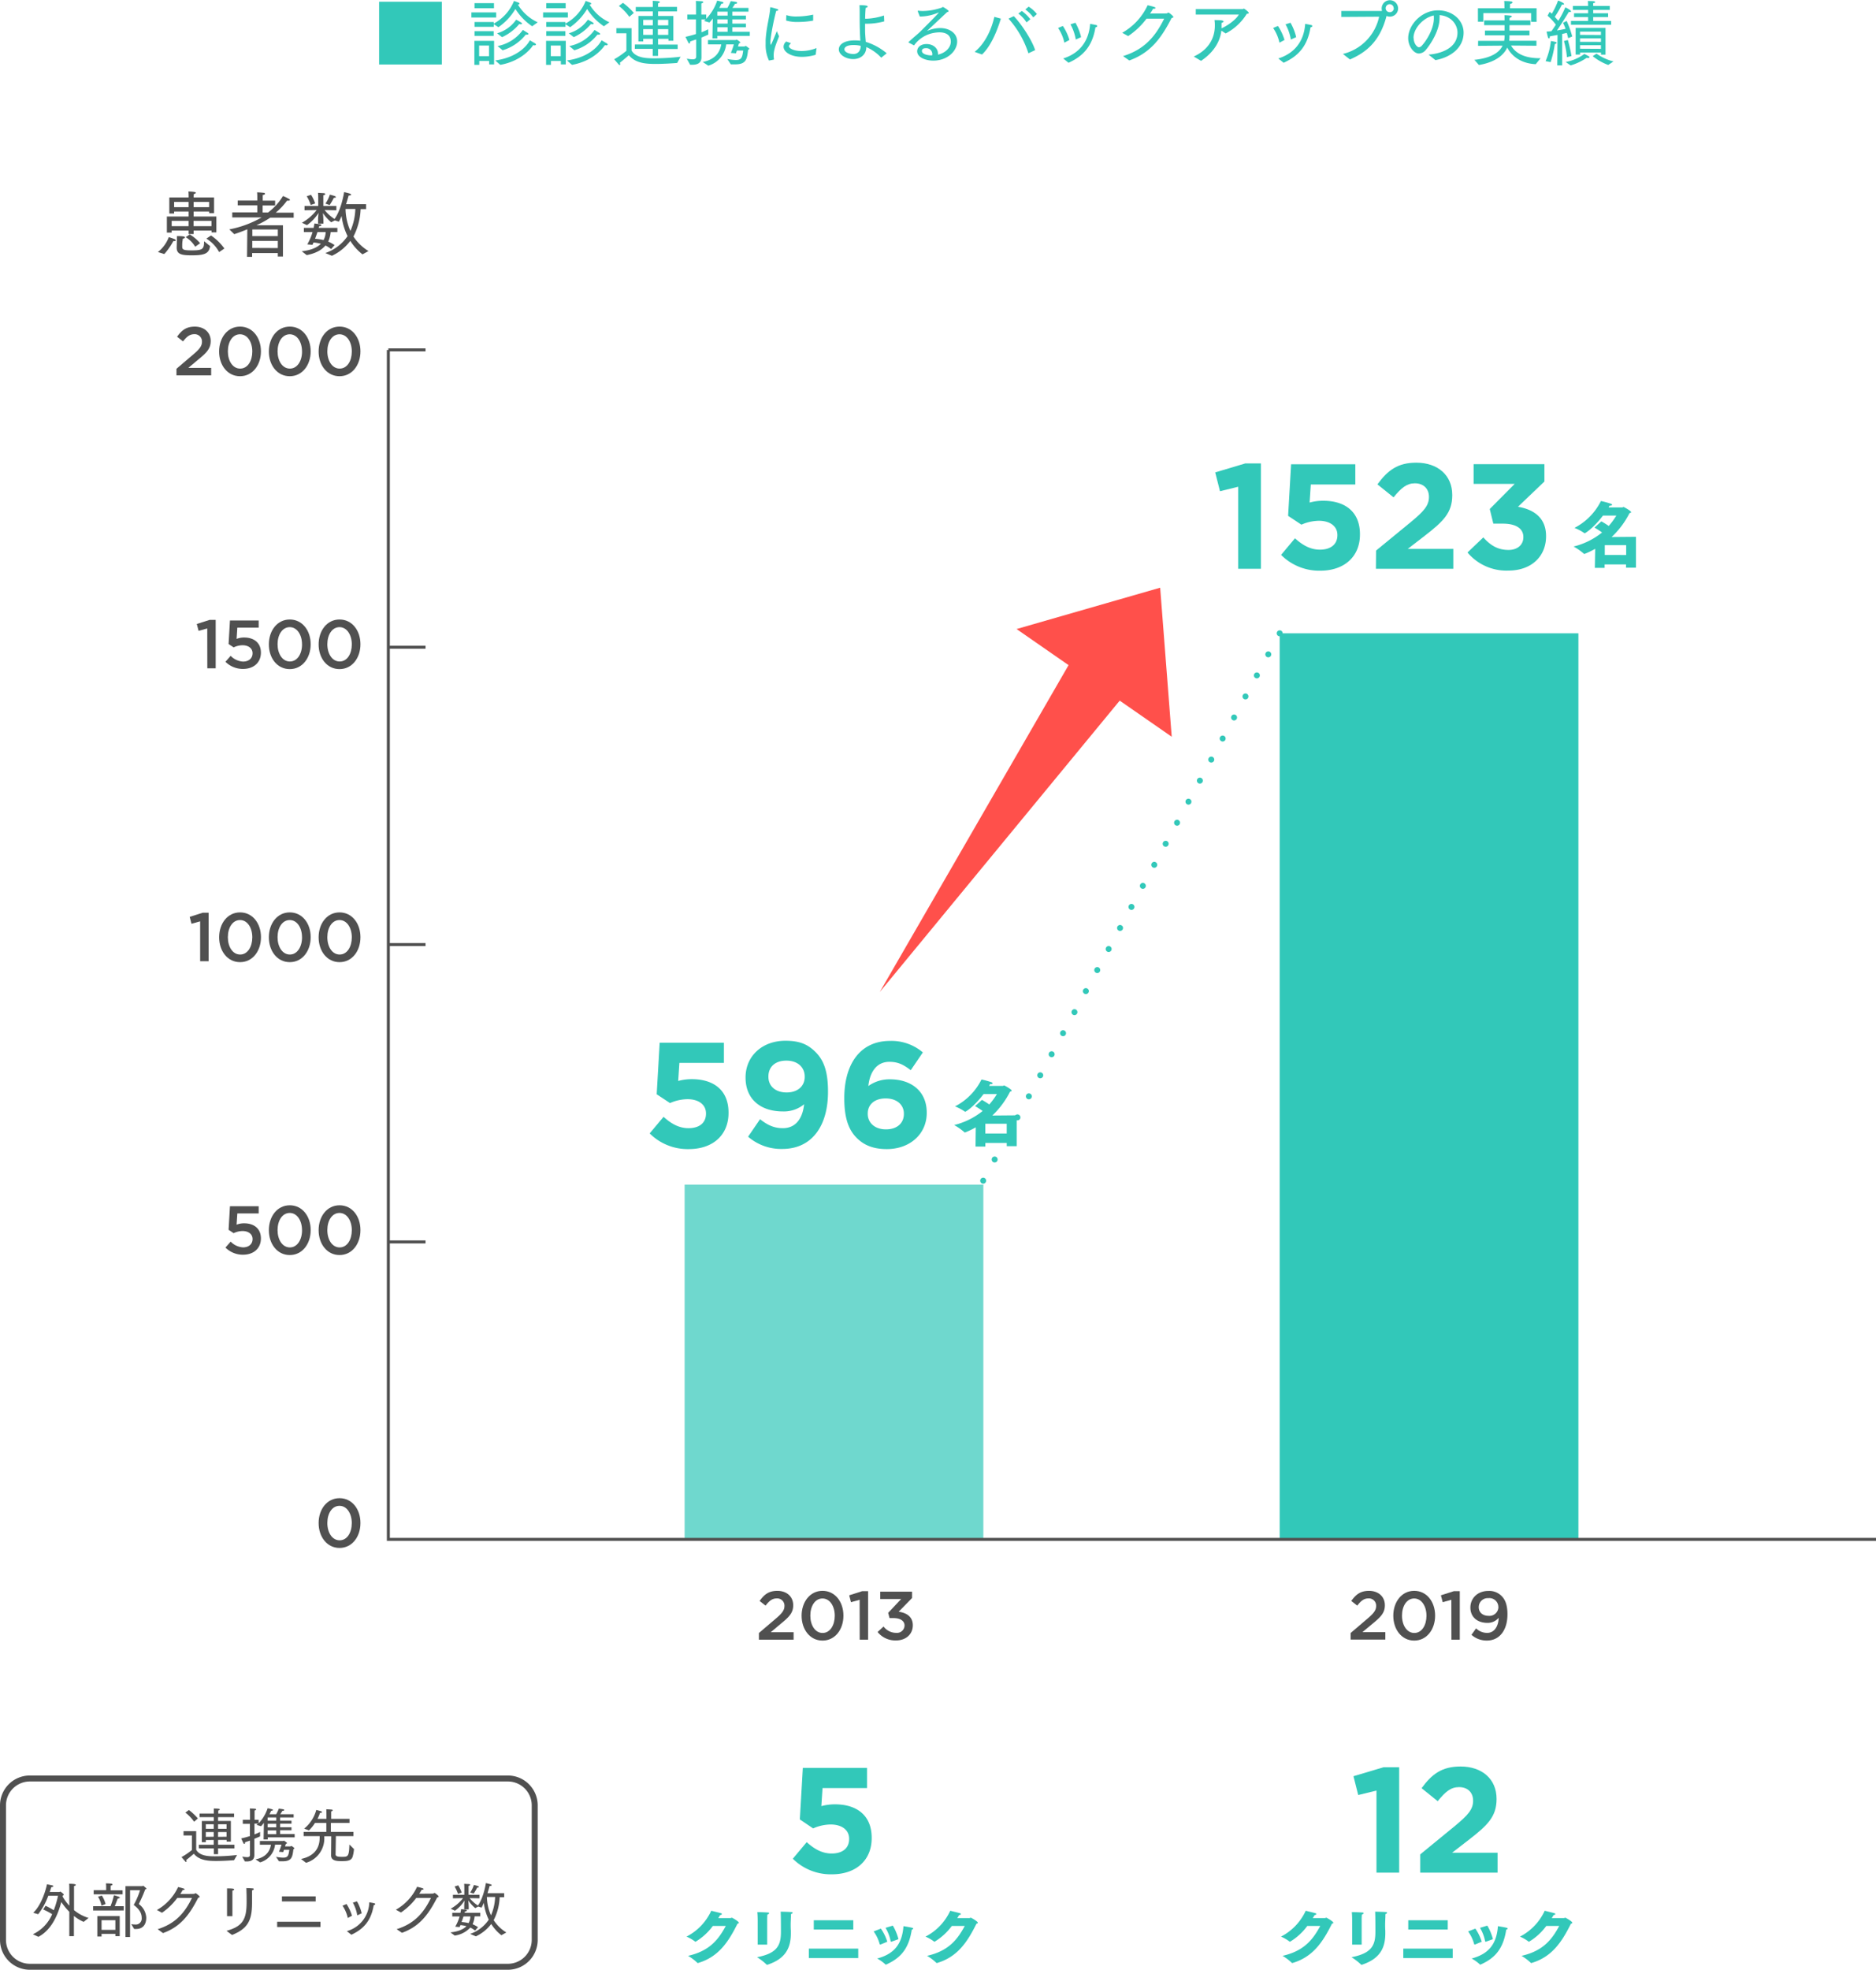 <svg xmlns="http://www.w3.org/2000/svg" viewBox="0 0 628 659.07"><defs><style>.cls-1{fill:#32c8b9;}.cls-2{fill:#6fd8ce;}.cls-3,.cls-5,.cls-6{fill:none;stroke-miterlimit:10;}.cls-3{stroke:#505050;}.cls-4{fill:#505050;}.cls-5,.cls-6{stroke:#32c8b9;stroke-linecap:round;stroke-width:2px;}.cls-6{stroke-dasharray:0 8.01;}.cls-7{fill:#ff504b;}</style></defs><title>アセット 3</title><g id="レイヤー_2" data-name="レイヤー 2"><g id="text"><rect class="cls-1" x="428.38" y="211.9" width="100" height="303.08"/><rect class="cls-2" x="229.18" y="396.37" width="100" height="118.6"/><line class="cls-3" x1="130" y1="415.54" x2="142.45" y2="415.54"/><line class="cls-3" x1="130" y1="316.05" x2="142.45" y2="316.05"/><line class="cls-3" x1="130" y1="216.56" x2="142.45" y2="216.56"/><line class="cls-3" x1="130" y1="117.07" x2="142.45" y2="117.07"/><polyline class="cls-3" points="628 515.07 130 515.07 130 117.11"/><path class="cls-4" d="M59.07,123.39l5.54-4.72c2.21-1.86,3-2.9,3-4.34a2.42,2.42,0,0,0-2.6-2.51c-1.47,0-2.49.8-3.73,2.41l-2-1.56c1.54-2.16,3.06-3.38,5.93-3.38,3.15,0,5.32,1.93,5.32,4.81v0c0,2.53-1.34,3.91-4.19,6.23l-3.31,2.76h7.66v2.49H59.07Z"/><path class="cls-4" d="M73.35,117.61v0c0-4.6,2.81-8.33,7-8.33s7,3.68,7,8.28v0c0,4.6-2.8,8.32-7,8.32S73.35,122.21,73.35,117.61Zm11.11,0v0c0-3.18-1.63-5.77-4.12-5.77s-4.06,2.53-4.06,5.72v0c0,3.17,1.6,5.77,4.11,5.77S84.46,120.79,84.46,117.61Z"/><path class="cls-4" d="M90,117.61v0c0-4.6,2.8-8.33,7-8.33s7,3.68,7,8.28v0c0,4.6-2.8,8.32-7,8.32S90,122.21,90,117.61Zm11.1,0v0c0-3.18-1.63-5.77-4.11-5.77s-4.07,2.53-4.07,5.72v0c0,3.17,1.61,5.77,4.11,5.77S101.11,120.79,101.11,117.61Z"/><path class="cls-4" d="M106.66,117.61v0c0-4.6,2.8-8.33,7-8.33s7,3.68,7,8.28v0c0,4.6-2.81,8.32-7,8.32S106.66,122.21,106.66,117.61Zm11.11,0v0c0-3.18-1.64-5.77-4.12-5.77s-4.07,2.53-4.07,5.72v0c0,3.17,1.61,5.77,4.12,5.77S117.77,120.79,117.77,117.61Z"/><path class="cls-4" d="M69.38,210.28l-2.9.8-.6-2.3,4.32-1.38h2v16.22h-2.8Z"/><path class="cls-4" d="M75.47,221.43l1.75-2a6.16,6.16,0,0,0,4.14,1.93c1.93,0,3.19-1.11,3.19-2.79v0c0-1.63-1.38-2.67-3.33-2.67a6.92,6.92,0,0,0-3,.71l-1.7-1.12.46-7.89h9.61V210H79.45l-.25,3.77a6.76,6.76,0,0,1,2.55-.46c3.13,0,5.59,1.65,5.59,5.06v0c0,3.29-2.39,5.45-6,5.45A8.26,8.26,0,0,1,75.47,221.43Z"/><path class="cls-4" d="M90,215.61v0c0-4.6,2.8-8.33,7-8.33s7,3.68,7,8.28v0c0,4.6-2.8,8.32-7,8.32S90,220.21,90,215.61Zm11.1,0v0c0-3.18-1.63-5.77-4.11-5.77s-4.07,2.53-4.07,5.72v0c0,3.17,1.61,5.77,4.11,5.77S101.11,218.79,101.11,215.61Z"/><path class="cls-4" d="M106.66,215.61v0c0-4.6,2.8-8.33,7-8.33s7,3.68,7,8.28v0c0,4.6-2.81,8.32-7,8.32S106.66,220.21,106.66,215.61Zm11.11,0v0c0-3.18-1.64-5.77-4.12-5.77s-4.07,2.53-4.07,5.72v0c0,3.17,1.61,5.77,4.12,5.77S117.77,218.79,117.77,215.61Z"/><path class="cls-4" d="M67,308.28l-2.9.8-.6-2.3,4.33-1.38h2v16.22H67Z"/><path class="cls-4" d="M73.36,313.61v0c0-4.6,2.8-8.33,7-8.33s7,3.68,7,8.28v.05c0,4.6-2.8,8.32-7,8.32S73.36,318.21,73.36,313.61Zm11.1,0v0c0-3.18-1.63-5.77-4.11-5.77s-4.07,2.53-4.07,5.72v.05c0,3.17,1.61,5.77,4.11,5.77S84.46,316.79,84.46,313.61Z"/><path class="cls-4" d="M90,313.61v0c0-4.6,2.8-8.33,7-8.33s7,3.68,7,8.28v.05c0,4.6-2.81,8.32-7,8.32S90,318.21,90,313.61Zm11.1,0v0c0-3.18-1.63-5.77-4.11-5.77s-4.07,2.53-4.07,5.72v.05c0,3.17,1.61,5.77,4.11,5.77S101.11,316.79,101.11,313.61Z"/><path class="cls-4" d="M106.66,313.61v0c0-4.6,2.81-8.33,7-8.33s7,3.68,7,8.28v.05c0,4.6-2.81,8.32-7,8.32S106.66,318.21,106.66,313.61Zm11.11,0v0c0-3.18-1.64-5.77-4.12-5.77s-4.07,2.53-4.07,5.72v.05c0,3.17,1.61,5.77,4.12,5.77S117.77,316.79,117.77,313.61Z"/><path class="cls-4" d="M75.47,417.43l1.75-2a6.16,6.16,0,0,0,4.14,1.93c1.93,0,3.19-1.11,3.19-2.79v0c0-1.63-1.38-2.67-3.33-2.67a6.92,6.92,0,0,0-3,.71l-1.7-1.12.46-7.89h9.61V406H79.45l-.25,3.77a6.76,6.76,0,0,1,2.55-.46c3.13,0,5.59,1.65,5.59,5.06v0c0,3.29-2.39,5.45-6,5.45A8.26,8.26,0,0,1,75.47,417.43Z"/><path class="cls-4" d="M90,411.61v0c0-4.6,2.8-8.33,7-8.33s7,3.68,7,8.28v.05c0,4.6-2.8,8.32-7,8.32S90,416.21,90,411.61Zm11.1,0v0c0-3.18-1.63-5.77-4.11-5.77s-4.07,2.53-4.07,5.72v.05c0,3.17,1.61,5.77,4.11,5.77S101.11,414.79,101.11,411.61Z"/><path class="cls-4" d="M106.66,411.61v0c0-4.6,2.8-8.33,7-8.33s7,3.68,7,8.28v.05c0,4.6-2.81,8.32-7,8.32S106.66,416.21,106.66,411.61Zm11.11,0v0c0-3.18-1.64-5.77-4.12-5.77s-4.07,2.53-4.07,5.72v.05c0,3.17,1.61,5.77,4.12,5.77S117.77,414.79,117.77,411.61Z"/><path class="cls-4" d="M106.66,509.61v0c0-4.6,2.8-8.33,7-8.33s7,3.68,7,8.28v.05c0,4.6-2.81,8.32-7,8.32S106.66,514.21,106.66,509.61Zm11.1,0v0c0-3.18-1.63-5.77-4.11-5.77s-4.07,2.53-4.07,5.72v.05c0,3.17,1.61,5.77,4.12,5.77S117.76,512.79,117.76,509.61Z"/><path class="cls-4" d="M254.05,546.39l5.55-4.72c2.2-1.86,3-2.9,3-4.34a2.42,2.42,0,0,0-2.6-2.51c-1.47,0-2.48.8-3.72,2.41l-2-1.56c1.55-2.16,3.06-3.38,5.94-3.38,3.15,0,5.31,1.93,5.31,4.81v0c0,2.53-1.33,3.91-4.19,6.23L258,546.13h7.66v2.49H254.05Z"/><path class="cls-4" d="M268.34,540.61v0c0-4.6,2.8-8.33,7-8.33s7,3.68,7,8.28v.05c0,4.6-2.8,8.32-7,8.32S268.34,545.21,268.34,540.61Zm11.1,0v0c0-3.18-1.63-5.77-4.11-5.77s-4.07,2.53-4.07,5.72v.05c0,3.17,1.61,5.77,4.11,5.77S279.44,543.79,279.44,540.61Z"/><path class="cls-4" d="M287.77,535.28l-2.9.8-.59-2.3,4.32-1.38h2v16.22h-2.81Z"/><path class="cls-4" d="M293.78,546.06l2-1.84a5.25,5.25,0,0,0,4.23,2.12,2.53,2.53,0,0,0,2.79-2.44v0c0-1.59-1.45-2.49-3.71-2.49h-1.31l-.46-1.77,4.35-4.62h-7v-2.46h10.65v2.12l-4.49,4.59c2.44.33,4.74,1.54,4.74,4.53v0c0,3-2.3,5.08-5.63,5.08A7.6,7.6,0,0,1,293.78,546.06Z"/><path class="cls-1" d="M265.4,621.92l4.65-5.55c2.65,2.4,5.25,3.8,8.35,3.8,3.6,0,5.85-1.75,5.85-4.85v-.1c0-3-2.55-4.76-6.2-4.76a14.85,14.85,0,0,0-5.85,1.31l-4.45-3,1-17.25h21.5v6.75h-14.9l-.4,6.05a17.12,17.12,0,0,1,4.6-.6c6.8,0,12.25,3.3,12.25,11.21v.1c0,7.4-5.25,12.1-13.3,12.1A18,18,0,0,1,265.4,621.92Z"/><path class="cls-1" d="M460.78,599.11l-6.11,1.5-1.59-6.3,10.05-3h5.25v35.26h-7.6Z"/><path class="cls-1" d="M475.42,620.47l11.66-9.55c4.35-3.61,6.05-5.51,6.05-8.41s-1.95-4.55-4.7-4.55-4.55,1.5-7.15,4.7l-5.4-4.35c3.45-4.7,6.79-7.25,13.05-7.25,7.25,0,12.05,4.25,12.05,10.8v.1c0,5.85-3,8.75-9.2,13.56l-5.7,4.4h15.25v6.65H475.42Z"/><path class="cls-1" d="M217.48,379.23l4.65-5.55c2.65,2.4,5.25,3.8,8.35,3.8,3.6,0,5.85-1.75,5.85-4.85v-.1c0-3-2.55-4.75-6.2-4.75a15,15,0,0,0-5.85,1.3l-4.45-2.95,1-17.25h21.5v6.75h-14.9l-.4,6.05a17.12,17.12,0,0,1,4.6-.6c6.8,0,12.25,3.3,12.25,11.2v.1c0,7.4-5.25,12.1-13.3,12.1A18,18,0,0,1,217.48,379.23Z"/><path class="cls-1" d="M250.43,380.33l4-5.85c2.55,2,4.7,3,7.65,3,4.3,0,6.6-3.25,7.1-8a10.64,10.64,0,0,1-7.1,2.4c-7.6,0-12.5-4.2-12.5-11.3v-.1c0-7,5.45-12.25,13.35-12.25,4.7,0,7.45,1.15,10.1,3.8s4.15,6.3,4.15,13.2v.1c0,11.35-5.35,19.1-15.3,19.1A16.91,16.91,0,0,1,250.43,380.33Zm18.95-20v-.1c0-3.1-2.3-5.35-6.15-5.35s-6,2.2-6,5.3v.1c0,3.1,2.3,5.25,6.1,5.25S269.38,363.33,269.38,360.33Z"/><path class="cls-1" d="M286.78,380.73c-2.55-2.55-4.15-6.3-4.15-13.25v-.1c0-10.8,4.9-19.1,15.35-19.1a16.21,16.21,0,0,1,10.95,3.85l-4.05,5.95c-2.3-1.75-4.15-2.8-7.15-2.8-4.35,0-6.55,3.5-7.05,8.1a12.11,12.11,0,0,1,7.25-2.25c6.95,0,12.3,3.85,12.3,11.15v.1c0,7.15-5.75,12.1-13.35,12.1C292.33,384.48,289.23,383.18,286.78,380.73Zm15.8-8v-.1c0-2.95-2.3-5.1-6.1-5.1s-6,2.1-6,5.05v.1c0,2.95,2.3,5.2,6.1,5.2S302.58,375.73,302.58,372.73Z"/><path class="cls-1" d="M326.64,377.2a27.27,27.27,0,0,1-3.63,1.73.19.19,0,0,1-.14-.07,20.27,20.27,0,0,0-3.46-2.43,24.34,24.34,0,0,0,9.53-4.7,26.37,26.37,0,0,0-2.54-1.63l2.3-2.09a28.76,28.76,0,0,1,2.47,1.54,24.15,24.15,0,0,0,2.55-3.48h-4.47c-3.19,4.22-5.93,5.92-6.17,5.92,0,0-.07,0-.12-.07a15.84,15.84,0,0,0-3.26-1.73,20.15,20.15,0,0,0,8.86-9,30.15,30.15,0,0,1,3.38.93c.27.15.36.27.36.36s-.24.27-.57.27c-.1,0-.2,0-.29,0-.1.19-.22.39-.31.58h4.6c.15,0,.27-.15.41-.15s2.52,1.32,2.52,1.73c0,.15-.14.27-.53.34a29,29,0,0,1-5.95,8l8.16-.07v10.32l-3.33,0v-1.08h-7.16v1.22h-3.28ZM337,379.27V376l-7.16,0v3.27Z"/><path class="cls-1" d="M238.62,644.42a19.78,19.78,0,0,1-5.78,5.27.27.27,0,0,1-.16-.06,13.55,13.55,0,0,0-2.86-1.65,18.4,18.4,0,0,0,8.28-8.66c.9.24,2.8.68,3.2.82s.36.2.36.3-.24.28-.6.34c-.2.36-.4.7-.62,1l4.1,0c.16,0,.26-.14.42-.14s2.38,1.26,2.38,1.7c0,.14-.12.24-.46.32-3,6-6.28,11.11-13.22,13.15a.22.22,0,0,1-.1,0c-.06,0-.08,0-.14-.08a16.72,16.72,0,0,0-3.08-2.32c7.18-1.62,10.16-5.43,12.62-10Z"/><path class="cls-1" d="M265,639.78c.24,0,.34.12.34.22s-.22.34-.54.42c-.06.42,0,1.06-.06,1.36,0,.62-.06,1.32-.06,2.08s0,1.38.06,2.1c0,.32,0,.62,0,.94,0,4.73-1.68,8.47-7.84,10.49a.39.39,0,0,1-.14,0c-.08,0-.12,0-.18-.1a19.55,19.55,0,0,0-3.16-2.42c6.64-1.28,8-3.88,8-8.43,0-.26,0-.54,0-.82,0-.76,0-4.06-.08-6C261.4,639.64,264.14,639.68,265,639.78ZM253.64,643v-.22c0-.52,0-1.82-.12-3,1.16,0,3,.08,3.6.14.22,0,.36.12.36.24s-.18.3-.58.42c-.06.48-.08,1.4-.08,1.4v8.67h-3.18Z"/><path class="cls-1" d="M270.76,652H287.3v3.16H270.76Zm1.66-9.49h13.22v3.1H272.42Z"/><path class="cls-1" d="M294.88,645.3a15.88,15.88,0,0,1,2.14,4.39l-2.22.92-.16,0c-.1,0-.14-.06-.18-.2a13.13,13.13,0,0,0-2-4.17Zm7.56-.82s2.2.36,2.9.54c.26.06.36.16.36.28s-.18.28-.48.34c-1,6.53-3.84,9.57-8.58,11.69a.51.51,0,0,1-.14,0c-.08,0-.12,0-.18-.12a13.57,13.57,0,0,0-2.68-1.9C299.38,653.77,302,650.43,302.44,644.48Zm-3.56-.18a17,17,0,0,1,1.88,4.53l-2.32.84-.18,0c-.08,0-.1-.08-.12-.2a13.77,13.77,0,0,0-1.7-4.43Z"/><path class="cls-1" d="M318.62,644.42a19.78,19.78,0,0,1-5.78,5.27.27.27,0,0,1-.16-.06,13.55,13.55,0,0,0-2.86-1.65,18.4,18.4,0,0,0,8.28-8.66c.9.24,2.8.68,3.2.82s.36.2.36.3-.24.28-.6.34c-.2.36-.4.7-.62,1l4.1,0c.16,0,.26-.14.42-.14s2.38,1.26,2.38,1.7c0,.14-.12.24-.46.32-3,6-6.28,11.11-13.22,13.15a.22.22,0,0,1-.1,0c-.06,0-.08,0-.14-.08a16.72,16.72,0,0,0-3.08-2.32c7.18-1.62,10.16-5.43,12.62-10Z"/><path class="cls-1" d="M437.62,644.42a19.78,19.78,0,0,1-5.78,5.27.27.27,0,0,1-.16-.06,13.55,13.55,0,0,0-2.86-1.65,18.4,18.4,0,0,0,8.28-8.66c.9.24,2.8.68,3.2.82s.36.2.36.3-.24.28-.6.34c-.2.36-.4.7-.62,1l4.1,0c.16,0,.26-.14.42-.14s2.38,1.26,2.38,1.7c0,.14-.12.24-.46.32-3,6-6.28,11.11-13.22,13.15a.22.22,0,0,1-.1,0c-.06,0-.08,0-.14-.08a16.72,16.72,0,0,0-3.08-2.32c7.18-1.62,10.16-5.43,12.62-10Z"/><path class="cls-1" d="M464,639.78c.24,0,.34.12.34.22s-.22.34-.54.42c-.06.42,0,1.06-.06,1.36,0,.62-.06,1.32-.06,2.08s0,1.38.06,2.1c0,.32,0,.62,0,.94,0,4.73-1.68,8.47-7.84,10.49a.39.39,0,0,1-.14,0c-.08,0-.12,0-.18-.1a19.55,19.55,0,0,0-3.16-2.42c6.64-1.28,8-3.88,8-8.43,0-.26,0-.54,0-.82,0-.76,0-4.06-.08-6C460.4,639.64,463.14,639.68,464,639.78ZM452.64,643v-.22c0-.52,0-1.82-.12-3,1.16,0,3,.08,3.6.14.22,0,.36.12.36.24s-.18.3-.58.42c-.06.48-.08,1.4-.08,1.4v8.67h-3.18Z"/><path class="cls-1" d="M469.76,652H486.3v3.16H469.76Zm1.66-9.49h13.22v3.1H471.42Z"/><path class="cls-1" d="M493.88,645.3a15.88,15.88,0,0,1,2.14,4.39l-2.22.92-.16,0c-.1,0-.14-.06-.18-.2a13.13,13.13,0,0,0-2-4.17Zm7.56-.82s2.2.36,2.9.54c.26.06.36.16.36.28s-.18.28-.48.34c-1,6.53-3.84,9.57-8.58,11.69a.51.51,0,0,1-.14,0c-.08,0-.12,0-.18-.12a13.57,13.57,0,0,0-2.68-1.9C498.38,653.77,501,650.43,501.44,644.48Zm-3.56-.18a17,17,0,0,1,1.88,4.53l-2.32.84-.18,0c-.08,0-.1-.08-.12-.2a13.77,13.77,0,0,0-1.7-4.43Z"/><path class="cls-1" d="M517.62,644.42a19.78,19.78,0,0,1-5.78,5.27.27.27,0,0,1-.16-.06,13.55,13.55,0,0,0-2.86-1.65,18.4,18.4,0,0,0,8.28-8.66c.9.24,2.8.68,3.2.82s.36.2.36.3-.24.28-.6.34c-.2.36-.4.7-.62,1l4.1,0c.16,0,.26-.14.42-.14s2.38,1.26,2.38,1.7c0,.14-.12.24-.46.32-3,6-6.28,11.11-13.22,13.15a.22.22,0,0,1-.1,0c-.06,0-.08,0-.14-.08a16.72,16.72,0,0,0-3.08-2.32c7.18-1.62,10.16-5.43,12.62-10Z"/><path class="cls-1" d="M414.5,162.86l-6.1,1.5-1.6-6.3,10.05-3h5.25v35.25h-7.6Z"/><path class="cls-1" d="M428.85,185.66l4.65-5.55c2.65,2.4,5.25,3.8,8.35,3.8,3.6,0,5.85-1.75,5.85-4.85V179c0-3-2.55-4.75-6.2-4.75a15,15,0,0,0-5.85,1.3l-4.45-2.95,1-17.25h21.5v6.75H438.8l-.4,6.05a17.12,17.12,0,0,1,4.6-.6c6.8,0,12.25,3.3,12.25,11.2v.1c0,7.4-5.25,12.1-13.3,12.1A18,18,0,0,1,428.85,185.66Z"/><path class="cls-1" d="M460.65,184.21l11.65-9.55c4.35-3.6,6.05-5.5,6.05-8.4s-2-4.55-4.7-4.55-4.55,1.5-7.15,4.7l-5.4-4.35c3.45-4.7,6.8-7.25,13-7.25,7.25,0,12.05,4.25,12.05,10.8v.1c0,5.85-3,8.75-9.2,13.55l-5.7,4.4h15.25v6.65h-25.9Z"/><path class="cls-1" d="M491.25,184.86l5.3-5.05c2.4,2.7,4.9,4.2,8.45,4.2,2.9,0,4.95-1.65,4.95-4.25v-.1c0-2.85-2.55-4.45-6.85-4.45h-3.2l-1.2-4.9,8.35-8.4H493.3v-6.6H517v5.8l-8.85,8.45c4.75.8,9.4,3.3,9.4,9.8v.1c0,6.6-4.8,11.45-12.6,11.45A17,17,0,0,1,491.25,184.86Z"/><path class="cls-1" d="M534,183.63a27.27,27.27,0,0,1-3.63,1.73.19.19,0,0,1-.14-.07,20,20,0,0,0-3.46-2.42,24.48,24.48,0,0,0,9.53-4.71,26.37,26.37,0,0,0-2.54-1.63l2.3-2.09a28.76,28.76,0,0,1,2.47,1.54,23.61,23.61,0,0,0,2.55-3.48h-4.47c-3.19,4.22-5.93,5.93-6.16,5.93-.05,0-.08,0-.13-.08a15.64,15.64,0,0,0-3.26-1.72,20.21,20.21,0,0,0,8.86-9,32.49,32.49,0,0,1,3.38.93c.27.15.36.27.36.36s-.24.27-.57.27c-.1,0-.2,0-.29,0-.1.2-.22.39-.31.58h4.6c.15,0,.27-.14.41-.14s2.52,1.32,2.52,1.72c0,.15-.14.27-.53.34a28.69,28.69,0,0,1-6,8l8.16-.07v10.32l-3.33,0v-1.08h-7.16V190h-3.28Zm10.37,2.07v-3.29l-7.16,0v3.27Z"/><path class="cls-4" d="M52.86,84.33a11.49,11.49,0,0,0,3.65-5s1.32.43,1.9.67c.26.12.41.27.41.41s-.17.26-.53.26a1.37,1.37,0,0,1-.27,0A22.69,22.69,0,0,1,55,85Zm3-11.88h7.28V70.77H58.29v.67H56.68V66.09h6.46v-.65s0-.79-.07-1.37c.57,0,2.47.08,2.47.39s-.41.4-.67.48c0,.31-.05.74-.05.74v.41h6.84V71.3H70v-.53H64.82v1.68h7.61v5.3H70.82v-.6h-6v1.16H63.14V77.15H57.47v.68H55.86Zm7.28,3.22V73.91H57.47v1.76Zm0-6.36V67.55H58.29v1.76Zm-3.92,11s0-.77,0-1.32c2.37,0,2.71.22,2.71.43s-.29.39-.72.44a7.26,7.26,0,0,0-.1.72C61,81,61,81.83,61,82.53c0,1,.43,1.25,3.22,1.25,3.69,0,4.1-.48,4.1-3.07l2,1.63C70,85,68.15,85.43,64.15,85.43c-3.32,0-5-.33-5-2.54v-.17Zm4.3-1.87A14.23,14.23,0,0,1,67,81.38l-1.66,1.17a9.39,9.39,0,0,0-3.17-3.19ZM70,69.31V67.55H64.82v1.76Zm.79,6.36V73.91h-6v1.76Zm-.15,3.12a17.86,17.86,0,0,1,4.47,4.36l-1.75,1.2a11.85,11.85,0,0,0-4.28-4.51Z"/><path class="cls-4" d="M82.79,76.72c-1.37.58-2.73,1.08-4.37,1.63l-1.65-1.6a34.9,34.9,0,0,0,10.82-4H77.75V71.06h8.38V68.71H79.58V67.1h6.55V65.8s0-.77-.07-1.44a20.47,20.47,0,0,1,2.25.17c.27,0,.41.17.41.31s-.24.36-.77.41c0,.43,0,.89,0,.89v1h4.15v1.61H87.91v2.35h1.82a19.76,19.76,0,0,0,5-5.5,14.23,14.23,0,0,1,2.09,1c.14.1.24.22.24.31s-.17.24-.58.24a3.18,3.18,0,0,1-.41,0,21.76,21.76,0,0,1-3.76,4h6v1.68H90.47a31.75,31.75,0,0,1-4.63,2.54h8.88V85.82H93V84.67H84.4v1.27H82.7ZM93,83V80.61H84.45l0,2.35Zm0-4V76.79H84.47V79Z"/><path class="cls-4" d="M101,84.07c3.34-.36,5.28-1.35,6.41-2.5a12.66,12.66,0,0,0-2.45-.43l-.36.79-1.73-.17a17.94,17.94,0,0,0,1.75-4.1h-2.9V76.24H105c.09-.48.19-1,.26-1.46,0,0,1.27.14,1.83.24.31,0,.5.19.5.33s-.24.32-.79.36c0,.17-.07.34-.12.53h6.26v1.42h-2.25a9.6,9.6,0,0,1-.82,3.17A12.93,12.93,0,0,1,112,82l-1.16,1.34a9.26,9.26,0,0,0-1.89-1.2c-1.16,1.37-3,2.57-6.27,3.22Zm7.9.6A14.85,14.85,0,0,0,116.35,79a21,21,0,0,1-2-6.74,14.73,14.73,0,0,1-.91,1.92l-1.34-.43-1.23.62a15,15,0,0,1-2.78-3.09,28.16,28.16,0,0,1,.17,3.55h-1.78V73.22c0-.46.1-1.44.17-2a14.65,14.65,0,0,1-3.89,4.11l-1.7-.8A16,16,0,0,0,106,70.27l-4.06.07V68.92h4.59V66.33s0-1.1-.07-1.8l1.77.1c.46,0,.65.16.65.31s-.24.33-.65.38c0,.41,0,1.13,0,1.13v2.47h4.37v1.42l-3.93-.07a13.5,13.5,0,0,0,3.31,3c2.33-3.12,3.22-9,3.22-9s1.63.41,1.89.5.43.22.43.36-.24.29-.74.29h-.07c-.19.65-.48,1.7-.87,2.9h6.7v1.64h-1.82a21.92,21.92,0,0,1-2.4,9.19A15.89,15.89,0,0,0,123.35,84l-2,1.11a17.31,17.31,0,0,1-4.08-4.52,16.27,16.27,0,0,1-6.17,5Zm-4.78-19.49a12.49,12.49,0,0,1,1.39,2.9l-1.49.5a14.21,14.21,0,0,0-1.34-2.92Zm2.14,12.48c-.24.74-.51,1.51-.8,2.23a17.54,17.54,0,0,1,2.86.43,6.2,6.2,0,0,0,.7-2.66Zm2.68-9.53a11.85,11.85,0,0,0,1.49-3,16,16,0,0,1,1.59.46c.28.12.4.24.4.36s-.16.24-.5.24h-.17a18.3,18.3,0,0,1-1.41,2.42Zm6.73,1.78a18.86,18.86,0,0,0,1.63,7.36,19.68,19.68,0,0,0,1.65-7.36Z"/><path class="cls-4" d="M452.13,546.39l5.54-4.72c2.21-1.86,3-2.9,3-4.34a2.42,2.42,0,0,0-2.6-2.51c-1.47,0-2.48.8-3.72,2.41l-2-1.56c1.54-2.16,3.06-3.38,5.93-3.38,3.15,0,5.31,1.93,5.31,4.81v0c0,2.53-1.33,3.91-4.18,6.23l-3.32,2.76h7.66v2.49H452.13Z"/><path class="cls-4" d="M466.41,540.61v0c0-4.6,2.8-8.33,7-8.33s7,3.68,7,8.28v.05c0,4.6-2.81,8.32-7,8.32S466.41,545.21,466.41,540.61Zm11.11,0v0c0-3.18-1.64-5.77-4.12-5.77s-4.07,2.53-4.07,5.72v.05c0,3.17,1.61,5.77,4.12,5.77S477.52,543.79,477.52,540.61Z"/><path class="cls-4" d="M485.84,535.28l-2.89.8-.6-2.3,4.32-1.38h2v16.22h-2.81Z"/><path class="cls-4" d="M492.58,547l1.55-2.16a5.35,5.35,0,0,0,3.67,1.52c2.37,0,3.8-2.1,3.89-5.06a4.77,4.77,0,0,1-3.77,1.7c-3.43,0-5.7-2-5.7-5.11v0c0-3.15,2.43-5.57,6-5.57a5.77,5.77,0,0,1,4.46,1.71c1.2,1.19,1.95,3,1.95,6.13v0c0,5.17-2.57,8.76-6.89,8.76A7.64,7.64,0,0,1,492.58,547Zm9-9.27v0a3,3,0,0,0-3.36-3,3,3,0,0,0-3.2,3v.05c0,1.68,1.29,2.87,3.29,2.87A3,3,0,0,0,501.6,537.69Z"/><line class="cls-5" x1="428.38" y1="211.9" x2="428.38" y2="211.9"/><line class="cls-6" x1="424.56" y1="218.94" x2="331.03" y2="391.52"/><line class="cls-5" x1="329.12" y1="395.05" x2="329.12" y2="395.05"/><polygon class="cls-7" points="388.37 196.64 340.3 210.47 392.24 246.51 388.37 196.64"/><polygon class="cls-7" points="294.51 331.91 378.96 229.41 360.96 216.92 294.51 331.91"/><path class="cls-1" d="M126.91.58h21v21h-21Z"/><path class="cls-1" d="M157.8,4.15h8.3V5.86h-8.3Zm1,9.51h6.6v7.89h-1.65V20.4h-3.31v1.3h-1.64Zm.05-12.6h6.51V2.74h-6.51Zm0,6.31h6.43V7.9A14.93,14.93,0,0,0,172.06.31s1.08.39,1.56.58a.39.39,0,0,1,.29.33c0,.15-.15.27-.41.27h-.12l0,.05A15,15,0,0,0,180,7.46l-1.85,1.33A19.54,19.54,0,0,1,172.54,3a19.63,19.63,0,0,1-5.69,6.1l-1.56-1v.87h-6.43Zm0,3.07h6.41V12h-6.41Zm4.85,8.35V15.24h-3.31v3.55Zm2.09,1.44c9.09-1.27,11.59-6.76,11.59-6.76s1.22.74,1.7,1c.24.15.34.32.34.44s-.17.26-.48.26a1.72,1.72,0,0,1-.46-.07s-3.09,5.18-11,6.6Zm.62-9.09a11.78,11.78,0,0,0,6.39-4.56s1.15.62,1.58.91c.26.14.36.29.36.41s-.14.21-.43.21a1.79,1.79,0,0,1-.48-.07,16.28,16.28,0,0,1-5.76,4.39Zm.17,4.27a13.57,13.57,0,0,0,8.45-5.4l1.51.94c.24.14.36.31.36.43s-.14.21-.43.21a2.11,2.11,0,0,1-.48,0,15.54,15.54,0,0,1-7.73,5.23Z"/><path class="cls-1" d="M181.8,4.15h8.3V5.86h-8.3Zm1,9.51h6.6v7.89h-1.65V20.4h-3.31v1.3h-1.64Zm.05-12.6h6.51V2.74h-6.51Zm0,6.31h6.43V7.9A14.93,14.93,0,0,0,196.06.31s1.08.39,1.56.58a.39.39,0,0,1,.29.33c0,.15-.15.27-.41.27h-.12l0,.05A15,15,0,0,0,204,7.46l-1.85,1.33A19.54,19.54,0,0,1,196.54,3a19.63,19.63,0,0,1-5.69,6.1l-1.56-1v.87h-6.43Zm0,3.07h6.41V12h-6.41Zm4.85,8.35V15.24h-3.31v3.55Zm2.09,1.44c9.09-1.27,11.59-6.76,11.59-6.76s1.22.74,1.7,1c.24.15.34.32.34.44s-.17.26-.48.26a1.72,1.72,0,0,1-.46-.07s-3.09,5.18-11,6.6Zm.62-9.09a11.78,11.78,0,0,0,6.39-4.56s1.15.62,1.58.91c.26.14.36.29.36.41s-.14.21-.43.21a1.79,1.79,0,0,1-.48-.07,16.28,16.28,0,0,1-5.76,4.39Zm.17,4.27a13.57,13.57,0,0,0,8.45-5.4l1.51.94c.24.14.36.31.36.43s-.14.21-.43.21a2.11,2.11,0,0,1-.48,0,15.54,15.54,0,0,1-7.73,5.23Z"/><path class="cls-1" d="M209.69,11.14h-3.36V9.43h5.09V16.9c1.46,2.59,5.3,2.61,7.63,2.61a78.67,78.67,0,0,0,8.78-.52l-1.15,2.08c-1.61.12-4.46.32-7.08.32-3.19,0-6.79-.15-9.1-2.91,0,0-1.48,1.32-3,2.52a1.35,1.35,0,0,1,.12.48c0,.17-.08.29-.2.29s-.19-.05-.33-.22c-.36-.4-1.49-1.72-1.49-1.72A27.15,27.15,0,0,0,209.69,17ZM208.54.94a22.6,22.6,0,0,1,3.64,3.38l-1.51,1.32A16.69,16.69,0,0,0,207.17,2Zm4,13.94h6V13h-3.22v.87h-1.61V5.35h4.83V3.82h-5.72V2.35h5.72V2s0-1.08-.05-1.73c0,0,1.58.07,2,.15s.39.16.39.28-.22.34-.6.39c0,.26,0,.91,0,.91v.31h6.36V3.82h-6.36V5.35h5.13v8.28h-1.65V13h-3.48v1.92h6.57v1.47h-6.57v2.32H218.5V16.35h-6Zm6-6.41V6.65h-3.22V8.47Zm0,3.2V9.75h-3.22v1.92Zm5.16-3.2V6.65h-3.48V8.47Zm0,3.2V9.75h-3.48v1.92Z"/><path class="cls-1" d="M229.9,19.63a13.59,13.59,0,0,0,1.92.22c.79,0,1.22-.22,1.22-.91V13.2c-.6.19-1.25.43-2,.67,0,.08,0,.12,0,.2,0,.31-.14.48-.29.48a.36.36,0,0,1-.28-.22c-.32-.58-1-2-1-2,1.36-.31,2.52-.63,3.5-.94V6.48h-2.9V4.87H233V2.11s0-1.32-.07-1.8c0,0,1.51.07,2,.12.31,0,.48.15.48.29s-.19.34-.63.41c0,.19,0,1,0,1V4.87h1.63V6.29a16.17,16.17,0,0,0,3.67-6.1l1.66.41c.31.07.45.22.45.34s-.21.31-.72.31a11.5,11.5,0,0,1-.69,1.39h2.73A17.22,17.22,0,0,0,244.61.38s1.1.12,1.82.27a.35.35,0,0,1,.34.31c0,.14-.19.31-.74.34-.17.33-.53.88-.84,1.34h5.37V3.91h-5.42V5.23h4.56V6.48h-4.56V7.9h4.56V9.12h-4.56v1.51H251V12H240.12v.84h-1.63l.12-6.65a14.68,14.68,0,0,1-1.13,1.34L235.68,7c.19-.16.36-.33.55-.5h-1.41V10.8c1.08-.41,1.8-.77,2.25-1l.05,1.77c-.74.34-1.46.65-2.3,1v4.32c0,1.18,0,2.07,0,2.24,0,2-1.39,2.54-3.07,2.54-.24,0-.48,0-.72,0Zm5.35,1.11c4.75-.94,5.86-3.94,6.19-5.88H237V13.39h9.22c.15,0,.27-.14.41-.14a5.61,5.61,0,0,1,1,.7c.15.12.22.21.22.28s-.24.24-.46.27c-.12.36-.24.72-.33,1.05h2.13c.1,0,.27-.16.41-.16a.19.19,0,0,1,.12,0,11.33,11.33,0,0,1,1,.75c.08.07.12.12.12.19s-.19.26-.4.34c-.39,3.24-.68,4.87-4.42,4.87-.46,0-.91,0-1.37,0l-1.2-1.8a17.72,17.72,0,0,0,2.83.34c1.9,0,2.21-.77,2.5-3.17H246.7c-.12.29-.22.6-.34.94l-1.7-.15a23.06,23.06,0,0,0,1-2.85H243.1a8.43,8.43,0,0,1-6,7.13Zm8.33-15.51V3.91h-3.46V5.23Zm0,2.67V6.48h-3.46V7.9Zm0,2.73V9.12h-3.46v1.51Z"/><path class="cls-1" d="M257.42,20.26a12.09,12.09,0,0,1-1.12-5.47c0-.46,0-.92,0-1.35.27-4.68,1.37-7.8,1.54-10.87,0-.12.05-.15.1-.15.24,0,2.18.58,2.23.6.24.08.36.22.36.34s-.19.26-.7.29A83.57,83.57,0,0,0,258,12.79,7.33,7.33,0,0,0,257.9,14c0,.22,0,1,.15,1s1.85-4.22,2-4.6c0,0,.38,1,.74,1.72-.45,1.3-1.22,3-1.53,4.4a7.53,7.53,0,0,0-.27,2.11,6.4,6.4,0,0,0,.1,1.13v.07s0,.09-.1.12Zm7.35-5.81c-.65.74-.67.82-.67,1,0,.79,1.75,1.63,4.29,1.63a13.82,13.82,0,0,0,4.95-1l-.29,2.25a16.48,16.48,0,0,1-4.54.7c-3.81,0-6.21-1.68-6.21-3.39a2.29,2.29,0,0,1,.91-1.75Zm-1.54-9.39a10.57,10.57,0,0,0,3.46.46,26.76,26.76,0,0,0,5.52-.62v2a28.6,28.6,0,0,1-5.11.45,12.74,12.74,0,0,1-3.94-.48Z"/><path class="cls-1" d="M290,15.77c0,2.47-1.92,4-4.37,4s-4.83-1.44-4.83-3.26c0-1.44,1.51-3,5.4-3a14.43,14.43,0,0,1,1.8.12c-.05-.88-.12-2.2-.16-3.6-.12-3.48,0-6.77-.12-8.3,2.52,0,2.75.29,2.75.45s-.21.36-.67.44c-.12,1.15-.17,2.37-.19,3.64a4.37,4.37,0,0,0,.65,0,21.13,21.13,0,0,0,5.66-1.08L296,7.15a22.43,22.43,0,0,1-5.62.79c-.29,0-.55,0-.79,0,0,.67,0,1.37,0,2.07,0,1.36.15,2.8.24,4a19.91,19.91,0,0,1,7,3.82L295,19.3a15.13,15.13,0,0,0-5-3.55Zm-4.23-.7c-3.05,0-3.1,1.25-3.1,1.44,0,.94,1.56,1.56,3,1.56s2.4-.91,2.47-2.73A10.4,10.4,0,0,0,285.72,15.07Z"/><path class="cls-1" d="M304.2,14.26a.13.13,0,0,1-.07-.1.19.19,0,0,1,.07-.14c1.8-1.68,3.34-2.88,4-3.58,3.44-3.41,6.07-6.12,6.07-6.26s0,0,0,0l-.24.07a15.92,15.92,0,0,1-5.74,1.28h-.38l-.68-1.73a.42.42,0,0,1,0-.15s0-.07.12-.07h.07a12.43,12.43,0,0,0,1.61.1,20.38,20.38,0,0,0,6.17-1.11c.23-.07.33-.24.48-.24a9.4,9.4,0,0,1,1.75,1.18.33.33,0,0,1,.12.22c0,.14-.17.24-.51.33-6.69,6.27-6.69,6.27-6.69,6.29h0l.19-.07a10.91,10.91,0,0,1,4.18-.89c3.1,0,5.69,1.71,5.69,4.49,0,3.19-3.27,6.41-8,6.41-2.38,0-5.38-1-5.38-3.15,0-1.15,1-2.4,3.15-2.4S314,16.08,314,18c0,.09,0,.19,0,.28,2.73-.62,4.29-2.54,4.29-4.34,0-2.38-1.85-3.12-3.84-3.12a11.31,11.31,0,0,0-1.56.14,10.37,10.37,0,0,0-6.91,4.23Zm7.9,3.81a2,2,0,0,0-2.21-1.94c-.51,0-1.27.12-1.27.91,0,1.15,2.06,1.49,3.14,1.49h.29A3.41,3.41,0,0,0,312.1,18.07Z"/><path class="cls-1" d="M326.26,17.35c3.6-2.85,5.71-7.72,6.6-11.71l2.18.6c-1.63,5.35-3.79,9.65-6.31,12Zm18,.48a32.1,32.1,0,0,0-6.65-11.59l1.76-.84c2.66,2.74,6.19,8.23,7.15,11.38ZM342.07,3.67a14.34,14.34,0,0,1,2.84,2.76l-1.28,1.06a11.24,11.24,0,0,0-2.73-2.95Zm2.28-1.44a10.79,10.79,0,0,1,2.76,2.47l-1.22,1.11a11.69,11.69,0,0,0-2.66-2.64Z"/><path class="cls-1" d="M356.3,14.28a13.83,13.83,0,0,0-2.11-4.92l1.61-.67A17.66,17.66,0,0,1,358,13.37Zm-.38,5.28c5.19-1.63,8.57-5.49,9-11.57,0,0,1.22.2,2,.39a.4.4,0,0,1,.38.36c0,.24-.36.36-.6.41-1,6.26-4.08,9.64-9,11.85Zm4.2-6.33a15.73,15.73,0,0,0-1.78-5.09L360,7.61a17.89,17.89,0,0,1,1.9,4.82Z"/><path class="cls-1" d="M375.94,18.77c7-2.16,10.75-6.38,13.77-12.53l-5.9,0a24.86,24.86,0,0,1-6.15,5.83l-2-1.1a20.47,20.47,0,0,0,8.52-9.22c2.12.5,2.62.67,2.62.91s-.31.27-.6.27H386c-.31.55-.65,1.1-1,1.6,2.35,0,5.55,0,5.67-.07s.29-.24.48-.24,1.63,1.13,1.63,1.42-.24.31-.58.38c-3.4,6.65-7,11.64-14.16,14.21Z"/><path class="cls-1" d="M399.62,18.91c4.83-2.2,7.06-6,7.06-10.37a11.28,11.28,0,0,0-.12-1.82s2,0,2.4.1.65.21.65.36-.29.38-.7.48c0,.55,0,1,0,1.53,0,.1,0,.2,0,.29,2-.89,4.78-2.83,5.81-4.61l-14.43,0V3.05l15.65,0c.2,0,.29-.16.46-.16s1.61,1.08,1.61,1.39-.29.31-.63.33a18.09,18.09,0,0,1-7.08,6.58l-1.44-.93c-.5,4.27-3.21,7.72-6.81,10.1Z"/><path class="cls-1" d="M428.3,14.28a13.83,13.83,0,0,0-2.11-4.92l1.61-.67A17.66,17.66,0,0,1,430,13.37Zm-.38,5.28c5.19-1.63,8.57-5.49,9-11.57,0,0,1.22.2,2,.39a.4.4,0,0,1,.38.36c0,.24-.36.36-.6.41-1,6.26-4.08,9.64-9,11.85Zm4.2-6.33a15.73,15.73,0,0,0-1.78-5.09L432,7.61a17.89,17.89,0,0,1,1.9,4.82Z"/><path class="cls-1" d="M449.54,18.05A16.35,16.35,0,0,0,461.67,5.59L449,5.67v-2l13.35,0a.52.52,0,0,0,.29-.07,2.52,2.52,0,0,1-.12-.79,2.75,2.75,0,1,1,2.76,2.76,2.6,2.6,0,0,1-1.13-.24h0c-2.3,8.93-7.24,12.36-12.24,14.57Zm17-15.31a1.34,1.34,0,1,0-1.32,1.34A1.33,1.33,0,0,0,466.59,2.74Z"/><path class="cls-1" d="M478.22,18.27c4.52-.34,9.68-2.36,9.68-7.37,0-2.48-1.9-5.52-6-5.84a6.24,6.24,0,0,1,0,1c0,4.35-3.22,9-4.52,10.54A3.17,3.17,0,0,1,475,17.91c-1.8,0-3.6-2.5-3.6-5.12,0-4.46,4.47-9.33,10-9.33,4.9,0,8.55,3.38,8.55,7.46,0,5.47-4.95,8.43-9.44,9.19Zm-5-5.6c0,1.9,1.18,3.15,1.78,3.15a1.48,1.48,0,0,0,1-.58c1.56-1.7,4-5.61,4-9.14,0-.32,0-.6-.05-.92C476.4,5.93,473.18,9.53,473.18,12.67Z"/><path class="cls-1" d="M494.81,13.66h8.71a7.15,7.15,0,0,0,.15-1.83h-6.58v-1.6h6.58V8.42h-6.85V6.84h6.85c0-.65,0-1.22-.05-1.75a17.08,17.08,0,0,1,2,.14c.34,0,.48.17.48.27s-.33.38-.74.45a8.09,8.09,0,0,0-.05.89h7V8.42h-7v1.81H512v1.6h-6.7v.8c0,.33-.07,1-.07,1h9.1v1.68l-8.5-.07c1,1.72,3.31,4.24,9.62,4.24h.27c-.15.17-1.63,2-1.63,2-5.86-.29-8.53-3.6-9.53-5.57-1,2.19-3.56,4.83-9.48,5.84,0,0-1.35-1.56-1.54-1.73,5.69-.58,8.4-2.5,9.46-4.75l-8.21.07Zm-.07-10.9h8.88V1.94s0-.86-.08-1.6c0,0,1.4,0,2.33.14.24,0,.46.19.46.34s-.22.36-.79.48a6.06,6.06,0,0,0-.05.76v.7h8.88V7.32h-1.82V4.39h-16V7.27h-1.8Z"/><path class="cls-1" d="M517.39,20.45a23.57,23.57,0,0,0,1.78-6.74c1.92.33,1.94.48,1.94.62s-.19.34-.62.38a35.63,35.63,0,0,1-1.42,6.08Zm4-8.76-2.57.46c0,.43-.14.69-.31.69s-.26-.14-.36-.48c-.17-.62-.43-1.8-.43-1.8.53,0,1.08-.07,1.63-.12.5-.69,1-1.44,1.49-2.18a18.88,18.88,0,0,0-2.79-3l.7-1.29c.24.19.48.41.72.62A24.16,24.16,0,0,0,521.57.19c.41.12,2,.79,2,1.15,0,.15-.14.22-.36.22a1.47,1.47,0,0,1-.34-.05,32.66,32.66,0,0,1-2.4,4.13c.46.48.87,1,1.18,1.32A31,31,0,0,0,524,2.45c1.17.6,1.89,1,1.89,1.39,0,.1-.09.19-.28.19a1.46,1.46,0,0,1-.41-.07c-.17.24-2.26,3.7-4,6.24,1.13-.19,2.16-.38,2.88-.55a14.59,14.59,0,0,0-.86-2L524.45,7a34.2,34.2,0,0,1,1.87,5.21l-1.37.57c-.14-.6-.29-1.2-.45-1.77q-.66.13-1.56.36l0,10.51h-1.63Zm3.14,7.44a27.49,27.49,0,0,0-1-5.4l1.32-.36c.07.22.81,2.93,1.22,5.38Zm-.43,1.61a15,15,0,0,0,6.27-2.69,16.55,16.55,0,0,1,1.58.84.28.28,0,0,1,.15.22c0,.16-.2.31-.53.31a1.91,1.91,0,0,1-.43-.07,19.14,19.14,0,0,1-5.36,2.54ZM525.89,7h5.74V5.71h-4.71V4.44h4.71V3.31h-5.09V2h5.09V1.82s0-1-.08-1.48c0,0,1.4,0,2,.07.26.05.43.17.43.31s-.19.26-.65.34a5.67,5.67,0,0,0,0,.76V2h5.55V3.31h-5.55V4.44h5V5.71h-5V7h6V8.28H525.89Zm1.56,2.35h10v8.93h-1.51v-.72h-7v.7h-1.49Zm8.47,2.36V10.58h-7v1.09Zm0,2.3V12.84h-7V14Zm0,2.33V15.12h-7V16.3Zm-1.49,1.61a17.2,17.2,0,0,0,5.69,2.61l-1.77,1.18a19,19,0,0,1-5.19-2.95Z"/><path class="cls-4" d="M64.24,614.13h-2.8V612.7h4.24v6.23c1.22,2.16,4.42,2.18,6.36,2.18a64.72,64.72,0,0,0,7.32-.44l-1,1.74c-1.34.1-3.72.26-5.9.26-2.66,0-5.66-.12-7.58-2.42,0,0-1.24,1.1-2.54,2.1a1.07,1.07,0,0,1,.1.4c0,.14-.06.24-.16.24a.42.42,0,0,1-.28-.18l-1.24-1.44A22.11,22.11,0,0,0,64.24,619Zm-1-8.51a18.73,18.73,0,0,1,3,2.82l-1.26,1.1a13.91,13.91,0,0,0-2.92-3.06Zm3.3,11.63h5v-1.6H68.9v.72H67.56V609.3h4V608H66.82V606.8h4.76v-.26s0-.9,0-1.44c0,0,1.32.06,1.66.12s.32.14.32.24-.18.28-.5.32c0,.22,0,.76,0,.76v.26h5.3V608H73v1.28h4.28v6.91H75.88v-.56H73v1.6h5.48v1.22H73v1.94h-1.4v-1.94h-5Zm5-5.35v-1.52H68.9v1.52Zm0,2.66V613H68.9v1.6Zm4.3-2.66v-1.52H73v1.52Zm0,2.66V613H73v1.6Z"/><path class="cls-4" d="M81.08,621.21a11.44,11.44,0,0,0,1.6.18c.66,0,1-.18,1-.76v-4.78l-1.66.56c0,.06,0,.1,0,.16,0,.26-.12.4-.24.4a.29.29,0,0,1-.24-.18c-.26-.48-.8-1.66-.8-1.66,1.14-.26,2.1-.53,2.92-.79v-4.1H81.28V608.9H83.7v-2.3s0-1.1-.06-1.5c0,0,1.26.06,1.7.1.26,0,.4.12.4.24s-.16.28-.52.34c0,.16,0,.8,0,.8v2.32h1.36v1.18A13.47,13.47,0,0,0,89.6,605l1.38.34c.26.06.38.18.38.28s-.18.26-.6.26a8.74,8.74,0,0,1-.58,1.16h2.28a15,15,0,0,0,.88-1.88s.92.1,1.52.22a.3.3,0,0,1,.28.26c0,.12-.16.26-.62.28a11.85,11.85,0,0,1-.7,1.12H98.3v1.06H93.78v1.1h3.8v1h-3.8v1.18h3.8v1h-3.8v1.26h4.86v1.13h-9v.7H88.24l.1-5.55a11.08,11.08,0,0,1-.94,1.12l-1.5-.44.46-.42H85.18v3.6c.9-.34,1.5-.64,1.88-.82l0,1.48c-.62.29-1.22.54-1.92.81v3.6c0,1,0,1.72,0,1.86,0,1.68-1.16,2.12-2.56,2.12-.2,0-.4,0-.6,0Zm4.46.92c4-.78,4.88-3.28,5.16-4.9H87V616H94.7c.12,0,.22-.12.34-.12a5,5,0,0,1,.86.58q.18.15.18.24c0,.12-.2.2-.38.22-.1.3-.2.6-.28.88H97.2c.08,0,.22-.14.34-.14a.15.15,0,0,1,.1,0,9.51,9.51,0,0,1,.82.62c.06.06.1.1.1.16s-.16.22-.34.28c-.32,2.7-.56,4.06-3.68,4.06-.38,0-.76,0-1.14,0l-1-1.5a15.05,15.05,0,0,0,2.36.28c1.58,0,1.84-.64,2.08-2.64H95.08c-.1.24-.18.5-.28.78l-1.42-.12a17.8,17.8,0,0,0,.86-2.38H92.08a7,7,0,0,1-5,5.94Zm6.94-12.93v-1.1H89.6v1.1Zm0,2.22v-1.18H89.6v1.18Zm0,2.28v-1.26H89.6v1.26Z"/><path class="cls-4" d="M100.76,622c5.6-1.16,6.24-5,6.24-7a6.13,6.13,0,0,0,0-.64h-5.36v-1.41h7.6v-3h-3.8a13.47,13.47,0,0,1-2,2.48l-1.62-.58a12.17,12.17,0,0,0,4.06-6.26s1.28.32,1.66.46a.34.34,0,0,1,.24.28c0,.12-.14.24-.56.24h-.1a11.48,11.48,0,0,1-.84,2h3v-1.32s0-1.46-.06-1.88c0,0,1.44.06,1.86.12.2,0,.3.14.3.24s-.16.28-.52.36c0,.24,0,1.16,0,1.16v1.32H117v1.38h-6.24v3h7.54v1.41h-5.86l-.1,6.1c0,.78,1,.82,2.18.82,1.9,0,2.34,0,2.44-4.12l1.54,1.52a12,12,0,0,1-.5,2.7c-.48,1.06-1.32,1.34-3.46,1.34-1.6,0-3.72,0-3.72-1.94v0l.06-6.38h-2.32v.34a8.47,8.47,0,0,1-6.12,8.54Z"/><path class="cls-4" d="M11,647.19a13,13,0,0,0,6.46-6.72,22.86,22.86,0,0,0-3-1.57l.8-1.24A27.19,27.19,0,0,1,18,639.15a31.38,31.38,0,0,0,1.42-4.83H16.16a22.61,22.61,0,0,1-3.38,6.17L11.12,640c2.92-2.72,4.36-8.2,4.6-9.54l1.74.36c.24.06.38.18.38.3s-.2.28-.7.32c-.1.38-.26.94-.5,1.6h3.2c.16,0,.26-.12.38-.12s1.14.8,1.14,1-.16.2-.36.32l-.06.3a16.24,16.24,0,0,0,2.26,3.08v-5.72s0-1.22-.06-1.6c2,0,2.24.22,2.24.38s-.24.32-.6.36c0,.18,0,.86,0,.86v7.21a13.67,13.67,0,0,0,4.88,2.62L28,643.05a14.2,14.2,0,0,1-3.26-2v6.78H23.2v-8.16a21.54,21.54,0,0,1-2.68-3.27c-1,3.77-3,9.19-7.66,11.65Z"/><path class="cls-4" d="M31.18,637.8H37a28.12,28.12,0,0,0,1.14-3.66,13,13,0,0,1,1.68.52c.18.06.3.18.3.28s-.22.26-.7.28c0,0-.56,1.46-1,2.58h3v1.43H31.18Zm.18-5.36h4.18v-1s0-.72-.06-1.28c0,0,.94,0,1.76.1.24,0,.4.16.4.3s-.16.28-.6.36c0,.32,0,.8,0,.8v.76h4v1.34H31.36Zm1.22,8.67h7.5v6.72H38.62v-.78H34v.9H32.58Zm1.52-6.87a9.87,9.87,0,0,1,1.24,2.84l-1.38.54a8.6,8.6,0,0,0-1.16-3Zm4.52,11.47v-3.22H34v3.22ZM42,631.1H47.6c.12,0,.22-.14.32-.14s.94.76,1,.8a.32.32,0,0,1,.1.2c0,.08-.1.16-.4.2a48.6,48.6,0,0,1-2.16,4.92,6,6,0,0,1,2.5,4.55c0,2.16-1,3.8-3.42,3.8-.2,0-.4,0-.62,0l-1-1.64a6.23,6.23,0,0,0,1.28.14,2,2,0,0,0,2.24-2.2c0-1.48-.66-2.83-2.68-4.35a24.55,24.55,0,0,0,2.12-4.92H43.54v15.65H42Z"/><path class="cls-4" d="M52.78,645.49c5.8-1.8,9-5.32,11.48-10.45l-4.92,0A21,21,0,0,1,54.22,640l-1.7-.93a17,17,0,0,0,7.1-7.68c1.76.42,2.18.56,2.18.76s-.26.22-.5.22h-.12c-.26.46-.54.92-.82,1.34,2,0,4.62,0,4.72-.06s.24-.2.4-.2,1.36.94,1.36,1.18-.2.26-.48.32c-2.84,5.55-5.82,9.71-11.8,11.85Z"/><path class="cls-4" d="M75.84,646.05c5.34-1.52,6.72-3.74,6.72-9.61,0-.72,0-3.54-.08-4.7,0,0,1.3,0,2.1.1.26,0,.38.14.38.26s-.2.34-.58.4c0,.52,0,1,0,1.4v.62c0,.6,0,1.38,0,1.7v.56c0,6-1.62,8.61-6.7,10.65ZM76,634.26v-.62c0-.56,0-1.34,0-1.8,2.26,0,2.38.16,2.38.36s-.24.36-.58.38c0,.62,0,1.66,0,1.66v6.91H76Z"/><path class="cls-4" d="M92.78,643h14.5v1.76H92.78Zm1.6-8.49h11.3v1.7H94.38Z"/><path class="cls-4" d="M116.42,641.75a11.6,11.6,0,0,0-1.76-4.11l1.34-.56a15,15,0,0,1,1.82,3.91Zm-.32,4.4a10.26,10.26,0,0,0,7.52-9.65s1,.16,1.66.32c.14,0,.32.12.32.3s-.3.3-.5.34c-.86,5.23-3.4,8-7.48,9.89Zm3.5-5.28a13.21,13.21,0,0,0-1.48-4.25l1.38-.44a14.86,14.86,0,0,1,1.58,4Z"/><path class="cls-4" d="M132.78,645.49c5.8-1.8,9-5.32,11.48-10.45l-4.92,0a21,21,0,0,1-5.12,4.87l-1.7-.93a17,17,0,0,0,7.1-7.68c1.76.42,2.18.56,2.18.76s-.26.22-.5.22h-.12c-.26.46-.54.92-.82,1.34,2,0,4.62,0,4.72-.06s.24-.2.4-.2,1.36.94,1.36,1.18-.2.26-.48.32c-2.84,5.55-5.82,9.71-11.8,11.85Z"/><path class="cls-4" d="M150.8,646.57c2.78-.3,4.4-1.12,5.34-2.08a10.85,10.85,0,0,0-2-.36l-.3.66-1.44-.14a15.25,15.25,0,0,0,1.46-3.42H151.4V640h2.74c.08-.39.16-.79.22-1.22,0,0,1.06.12,1.52.2.26,0,.42.17.42.28s-.2.26-.66.3c0,.15-.06.29-.1.44h5.22v1.19h-1.88a7.81,7.81,0,0,1-.68,2.64,11,11,0,0,1,1.82,1l-1,1.12a7.78,7.78,0,0,0-1.58-1,8.73,8.73,0,0,1-5.22,2.68Zm6.58.5a12.33,12.33,0,0,0,6.24-4.76,17.6,17.6,0,0,1-1.66-5.63,13.1,13.1,0,0,1-.76,1.6l-1.12-.36-1,.52a12.57,12.57,0,0,1-2.32-2.58,23,23,0,0,1,.14,3H155.4v-1.3c0-.38.08-1.2.14-1.68a12.3,12.3,0,0,1-3.24,3.43l-1.42-.67a13.42,13.42,0,0,0,4.12-3.54l-3.38.06v-1.18h3.82v-2.16s0-.92-.06-1.5l1.48.08c.38,0,.54.14.54.26s-.2.28-.54.32c0,.34,0,.94,0,.94v2.06h3.64v1.18l-3.28-.06a11.36,11.36,0,0,0,2.76,2.48c1.94-2.6,2.68-7.52,2.68-7.52s1.36.34,1.58.42.36.18.36.3-.2.24-.62.24h-.06c-.16.54-.4,1.42-.72,2.42h5.58v1.36h-1.52a18.13,18.13,0,0,1-2,7.67,13.26,13.26,0,0,0,4.24,4.12l-1.66.92a14.3,14.3,0,0,1-3.4-3.76,13.69,13.69,0,0,1-5.14,4.14Zm-4-16.25a10.43,10.43,0,0,1,1.16,2.42l-1.24.42a11.67,11.67,0,0,0-1.12-2.44Zm1.78,10.41c-.2.62-.42,1.26-.66,1.86a14.93,14.93,0,0,1,2.38.36,5.16,5.16,0,0,0,.58-2.22Zm2.24-8a10,10,0,0,0,1.24-2.54,13.19,13.19,0,0,1,1.32.38c.24.1.34.2.34.3s-.14.2-.42.2h-.14a15.52,15.52,0,0,1-1.18,2Zm5.6,1.48a15.91,15.91,0,0,0,1.36,6.15,16.46,16.46,0,0,0,1.38-6.15Z"/><path class="cls-4" d="M170,596.07a8,8,0,0,1,8,8v45a8,8,0,0,1-8,8H10a8,8,0,0,1-8-8v-45a8,8,0,0,1,8-8H170m0-2H10a10,10,0,0,0-10,10v45a10,10,0,0,0,10,10H170a10,10,0,0,0,10-10v-45a10,10,0,0,0-10-10Z"/></g></g></svg>